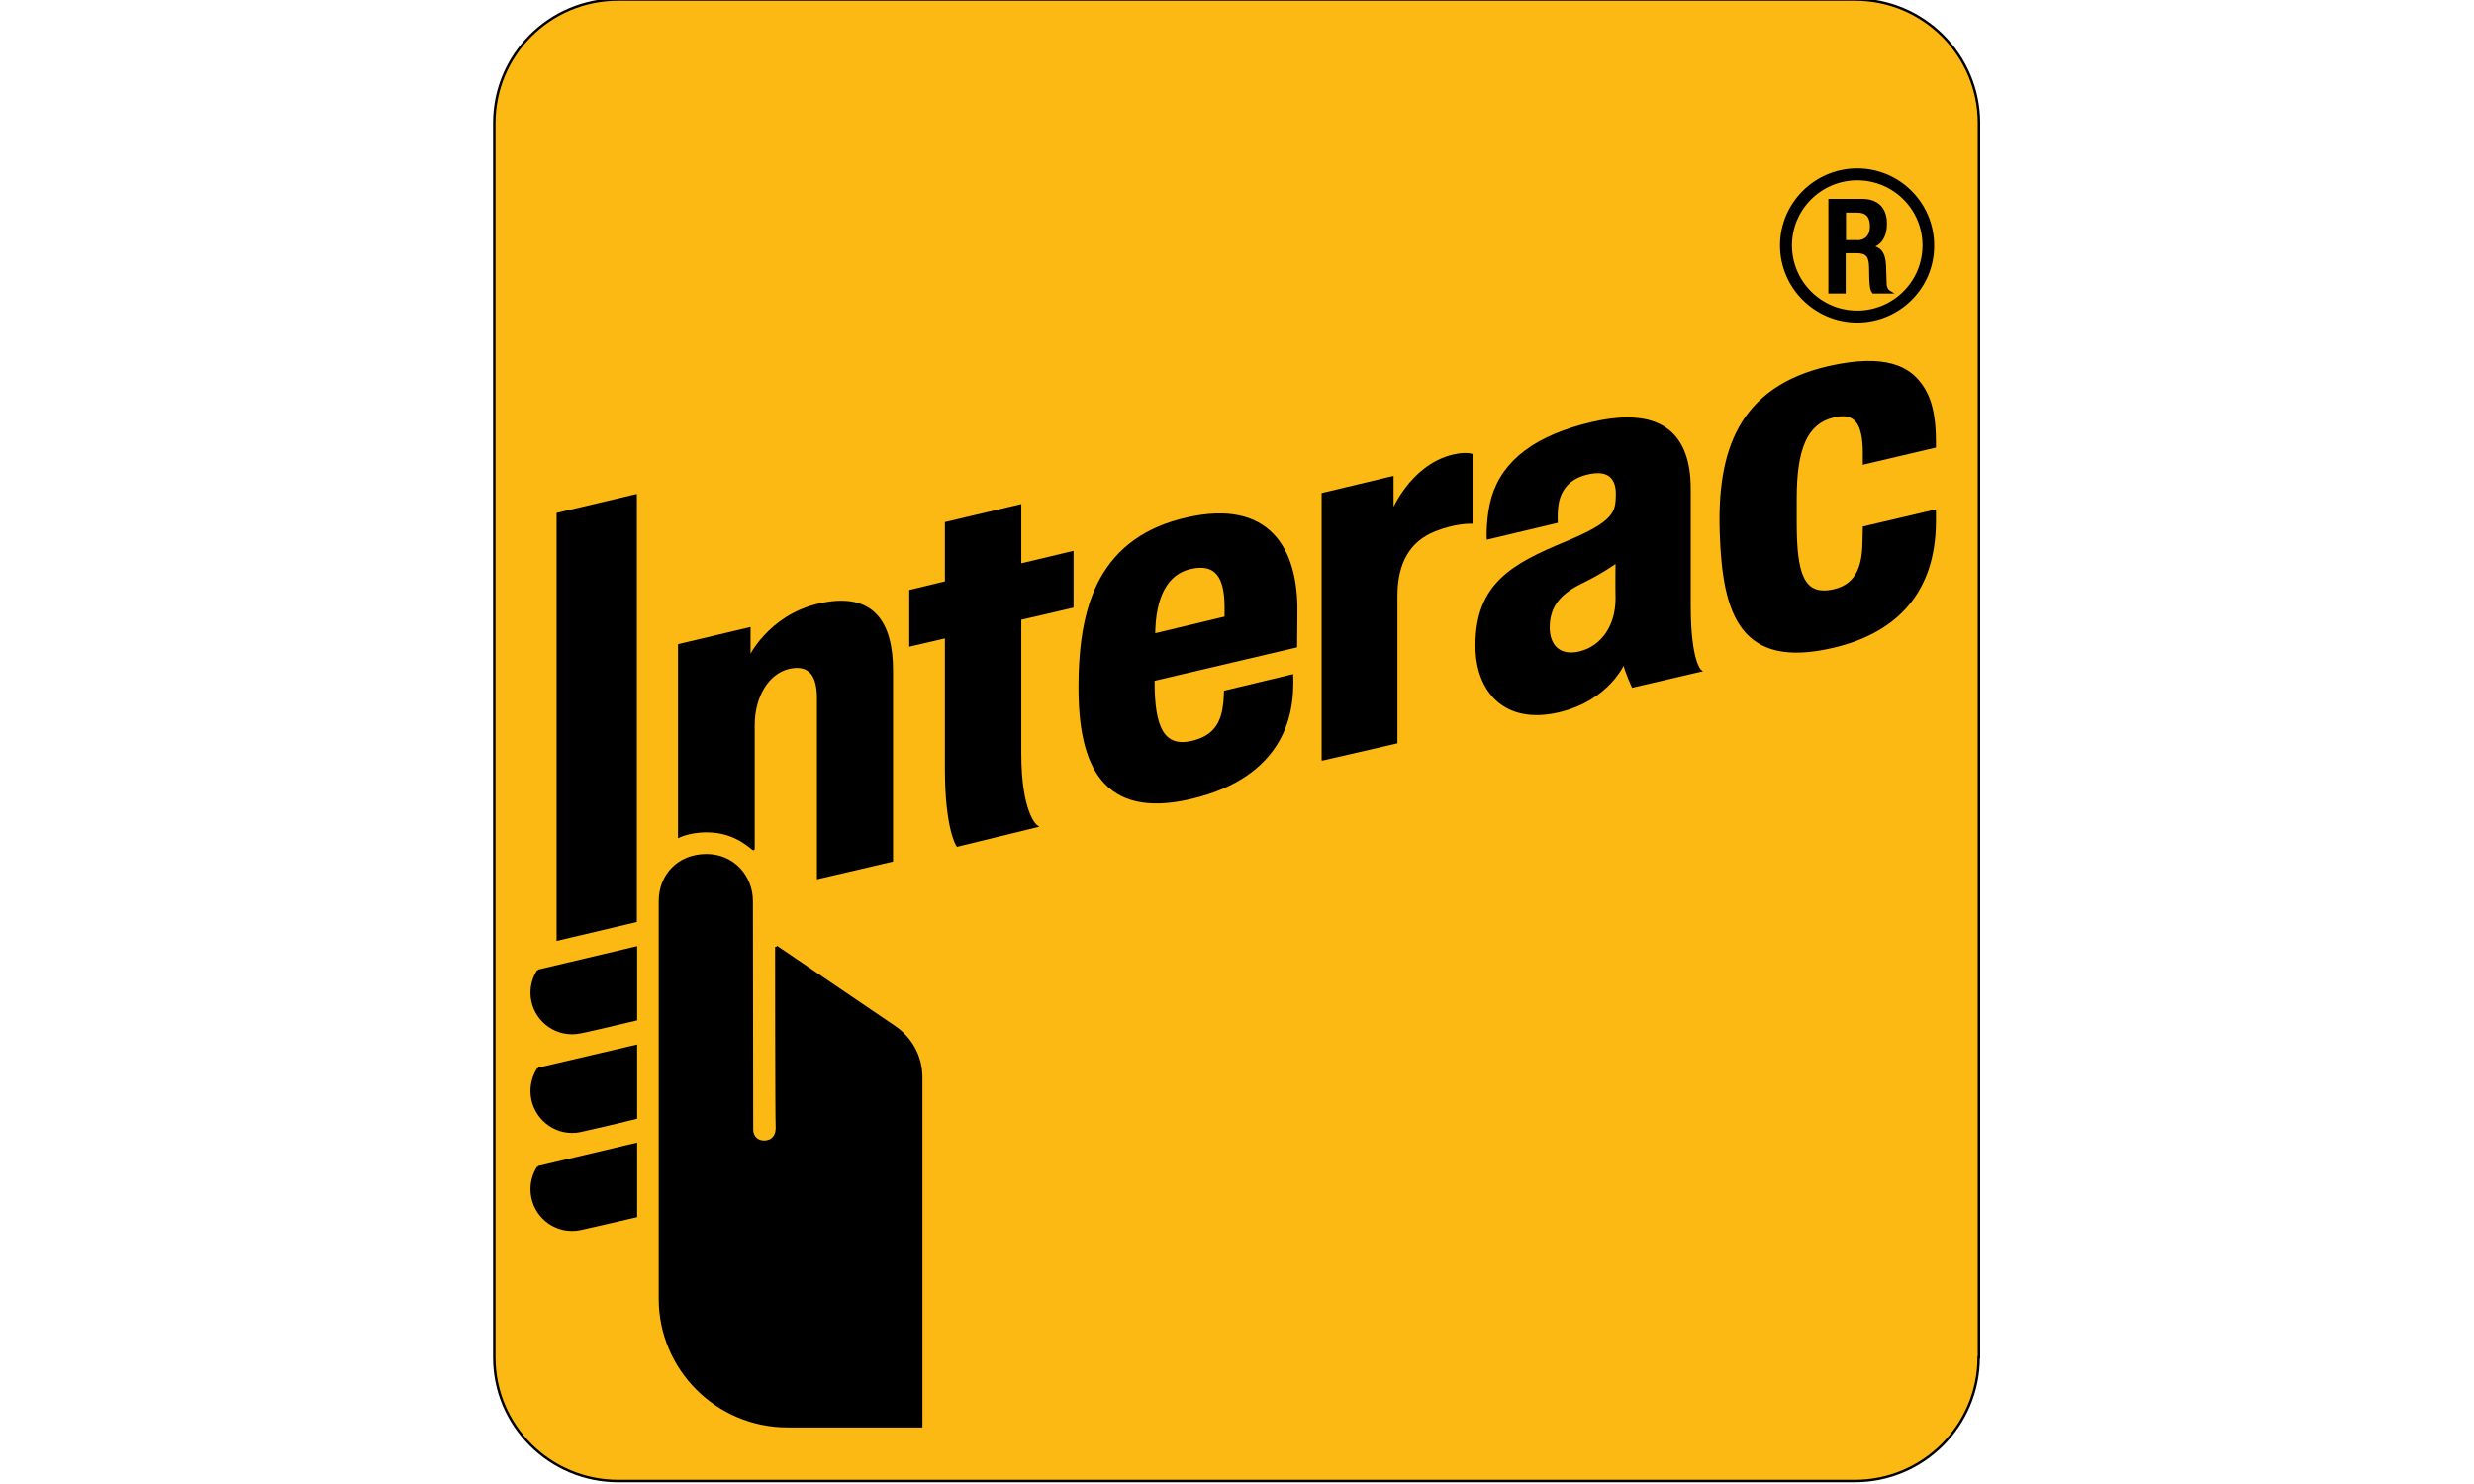 <?xml version="1.0"?>
<svg xmlns="http://www.w3.org/2000/svg" width="100" height="60" xml:space="preserve" version="1.1" viewBox="0 0 600 600">

 <g>
  <title>Layer 1</title>
  <g stroke="null" id="svg_1">
   <path stroke="null" id="svg_2" fill="#FDB913" clip-rule="evenodd" fill-rule="evenodd" d="m599.78,548.843c0,27.554 -22.439,49.957 -50.038,49.957l-499.903,0c-27.599,0 -50.038,-22.403 -50.038,-49.957l0,-499.087c0,-27.554 22.319,-49.957 50.038,-49.957l500.023,0c27.599,0 50.038,22.403 50.038,49.957l0,499.087l-0.12,0z" class="st0"/>
   <path stroke="null" id="svg_3" d="m88.717,336.198c-8.4,-0.839 -14.16,1.917 -14.16,1.917l0,-77.271l28.319,-6.709l0,12.1c0,0 7.68,-16.892 27.959,-21.684c22.439,-5.271 29.639,7.787 29.639,26.476l0,76.912l-29.759,6.948l0,-72.719c0,-11.381 -5.28,-13.657 -11.76,-12.22c-8.52,1.917 -14.4,11.381 -14.4,23.361l0,49.957c-0.24,0.24 -5.88,-6.11 -15.839,-7.068"/>
   <path stroke="null" id="svg_4" d="m334.709,306.967l0,-107.221l28.079,-6.709l0,14.136c0,0 7.32,-18.449 24.119,-22.762c5.16,-1.318 7.8,-0.479 7.8,-0.479l0,27.314c0,0 -6.36,-0.24 -14.76,3.115c-10.32,4.073 -15.599,12.938 -15.599,26.596l0,59.181l-29.639,6.829z"/>
   <path stroke="null" id="svg_5" d="m186.994,341.829c0,0 -4.56,-6.829 -4.56,-30.908l0,-53.431l-14.4,3.354l0,-21.923l14.4,-3.474l0,-23.96l29.879,-7.068l0,23.96l21.119,-5.032l0,21.923l-21.119,4.912c0,0 0,43.727 0,54.389c0,24.799 6.6,29.471 6.6,29.471l-31.919,7.787z"/>
   <path stroke="null" id="svg_6" d="m236.432,277.976c0,-19.048 2.76,-32.945 8.52,-43.607c6.96,-12.699 18.359,-20.965 34.919,-24.679c32.639,-7.428 44.399,11.86 44.039,37.857c-0.12,9.225 -0.12,13.777 -0.12,13.777l-57.598,13.537l0,0.958c0,18.09 3.84,26.715 15.239,24.319c9.96,-2.156 12.72,-8.266 13.56,-16.053c0.12,-1.198 0.24,-4.433 0.24,-4.433l26.999,-6.469c0,0 0.12,2.156 0,4.672c-0.24,10.303 -3.24,35.82 -40.799,44.685c-35.519,8.386 -44.998,-13.298 -44.998,-44.566m44.759,-48.399c-9.6,2.156 -14.64,11.501 -14.76,27.075l29.039,-6.948c0,-0.719 0,-2.276 0,-4.672c-0.12,-11.621 -3.72,-17.85 -14.28,-15.454"/>
   <path stroke="null" id="svg_7" d="m495.623,215.32c-1.08,-32.705 7.32,-58.582 43.799,-66.848c23.279,-5.271 32.159,0.719 36.599,6.589c4.32,5.511 6,13.058 6,23.601l0,1.917l-28.559,6.709c0,0 0,-3.834 0,-3.953c0,-12.459 -3.48,-17.251 -12.6,-14.975c-10.8,2.755 -15.12,12.938 -15.12,33.304l0,9.584c0,20.725 2.88,30.19 15.239,27.554c10.8,-2.276 12.24,-11.74 12.36,-20.007c0,-1.318 0.12,-5.511 0.12,-5.511l28.559,-6.709c0,0 0,2.156 0,4.433c-0.12,27.075 -14.4,44.206 -41.159,50.436c-36.839,8.626 -44.159,-12.699 -45.238,-46.123"/>
   <path stroke="null" id="svg_8" d="m396.867,261.084c0,-24.918 14.52,-32.705 36.479,-41.81c19.679,-8.146 20.159,-12.22 20.279,-19.288c0.12,-5.99 -2.64,-11.022 -12.48,-8.506c-9,2.276 -11.4,8.745 -11.88,14.017c-0.24,2.755 -0.12,5.511 -0.12,5.511l-27.719,6.589c0,0 -0.36,-8.506 1.92,-16.413c4.44,-14.855 17.639,-24.799 40.199,-30.07c29.399,-6.829 39.239,6.11 39.359,26.116c0,0 0,27.195 0,47.561c0,22.882 4.32,26.356 4.32,26.356l-27.239,6.349c0,0 -2.52,-5.271 -3.6,-9.704c0,0 -6,14.975 -26.519,19.767c-21.599,5.032 -32.999,-8.266 -32.999,-26.476m56.638,-34.023c0,0 -5.64,4.193 -14.52,8.506c-9,4.433 -13.08,9.824 -13.08,18.21c0,7.308 4.44,12.1 12.72,10.063c8.76,-2.156 14.88,-10.423 14.88,-21.804c-0.12,-6.469 0,-12.938 0,-14.975"/>
   <path stroke="null" id="svg_9" clip-rule="evenodd" fill-rule="evenodd" d="m113.796,382.801l47.638,32.346c6.6,4.433 10.92,11.86 10.92,20.366c0,1.438 0,116.446 0,141.124c-11.76,0 -39.359,0 -53.998,0c-28.559,0 -51.598,-23.121 -51.598,-51.514l0,-160.772c0,-10.183 7.2,-18.449 18.599,-18.569c10.92,-0.12 18.479,8.506 18.479,18.569c0,10.063 0.12,92.246 0.12,92.246c0,2.755 1.68,5.032 5.04,5.032c3.36,-0.12 5.04,-2.396 5.04,-5.631c-0.24,-3.474 -0.24,-73.198 -0.24,-73.198" class="st1"/>
   <path stroke="null" id="svg_10" d="m17.559,392.504c-1.68,2.516 -2.64,5.631 -2.64,8.865c0,8.985 7.32,16.293 16.319,16.293c1.2,0 2.28,-0.12 3.36,-0.359c2.16,-0.359 12.84,-2.875 22.439,-5.151l0,-28.992l-39.479,9.344z"/>
   <path stroke="null" id="svg_11" d="m17.559,432.158c-1.68,2.636 -2.64,5.631 -2.64,8.985c0,8.985 7.32,16.413 16.319,16.413c1.2,0 2.28,-0.12 3.36,-0.359c2.16,-0.479 12.84,-2.875 22.439,-5.271l0,-28.992l-39.479,9.225z"/>
   <path stroke="null" id="svg_12" d="m17.559,471.932c-1.68,2.516 -2.64,5.631 -2.64,8.865c0,9.105 7.32,16.413 16.319,16.413c1.2,0 2.28,-0.12 3.36,-0.359c2.16,-0.479 12.84,-2.875 22.439,-5.151l0,-29.111l-39.479,9.344z"/>
   <polygon stroke="null" id="svg_13" points="25.479,379.806 25.479,207.773 56.918,200.345 56.918,372.378 "/>
   <path stroke="null" id="svg_14" d="m550.702,129.903c-16.919,0 -30.719,-13.777 -30.719,-30.669c0,-16.892 13.8,-30.669 30.719,-30.669c16.919,0 30.599,13.777 30.599,30.669c0.12,16.892 -13.68,30.669 -30.599,30.669m0,-57.504c-14.76,0 -26.879,11.98 -26.879,26.835c0,14.735 12,26.835 26.879,26.835c14.76,0 26.879,-11.98 26.879,-26.835c0,-14.855 -12,-26.835 -26.879,-26.835"/>
   <path stroke="null" id="svg_15" d="m539.542,80.905l13.2,0c5.28,0 9.48,2.636 9.48,9.584c0,4.912 -2.16,8.626 -6.24,9.225l0,0c3.72,0.359 5.64,2.396 5.88,7.667c0.12,2.396 0.12,5.271 0.24,7.547c0.12,1.797 0.96,2.755 1.8,3.235l-6.72,0c-0.6,-0.719 -0.84,-1.797 -0.96,-3.354c-0.24,-2.276 -0.12,-4.313 -0.24,-7.068c-0.12,-4.073 -1.32,-5.87 -5.52,-5.87l-4.92,0l0,16.293l-6,0l0,-37.258zm10.8,16.772c3.84,0 6,-2.276 6,-6.11c0,-3.953 -1.68,-6.11 -5.64,-6.11l-5.04,0l0,12.1l4.68,0l0,0.12z"/>
  </g>
 </g>
</svg>
